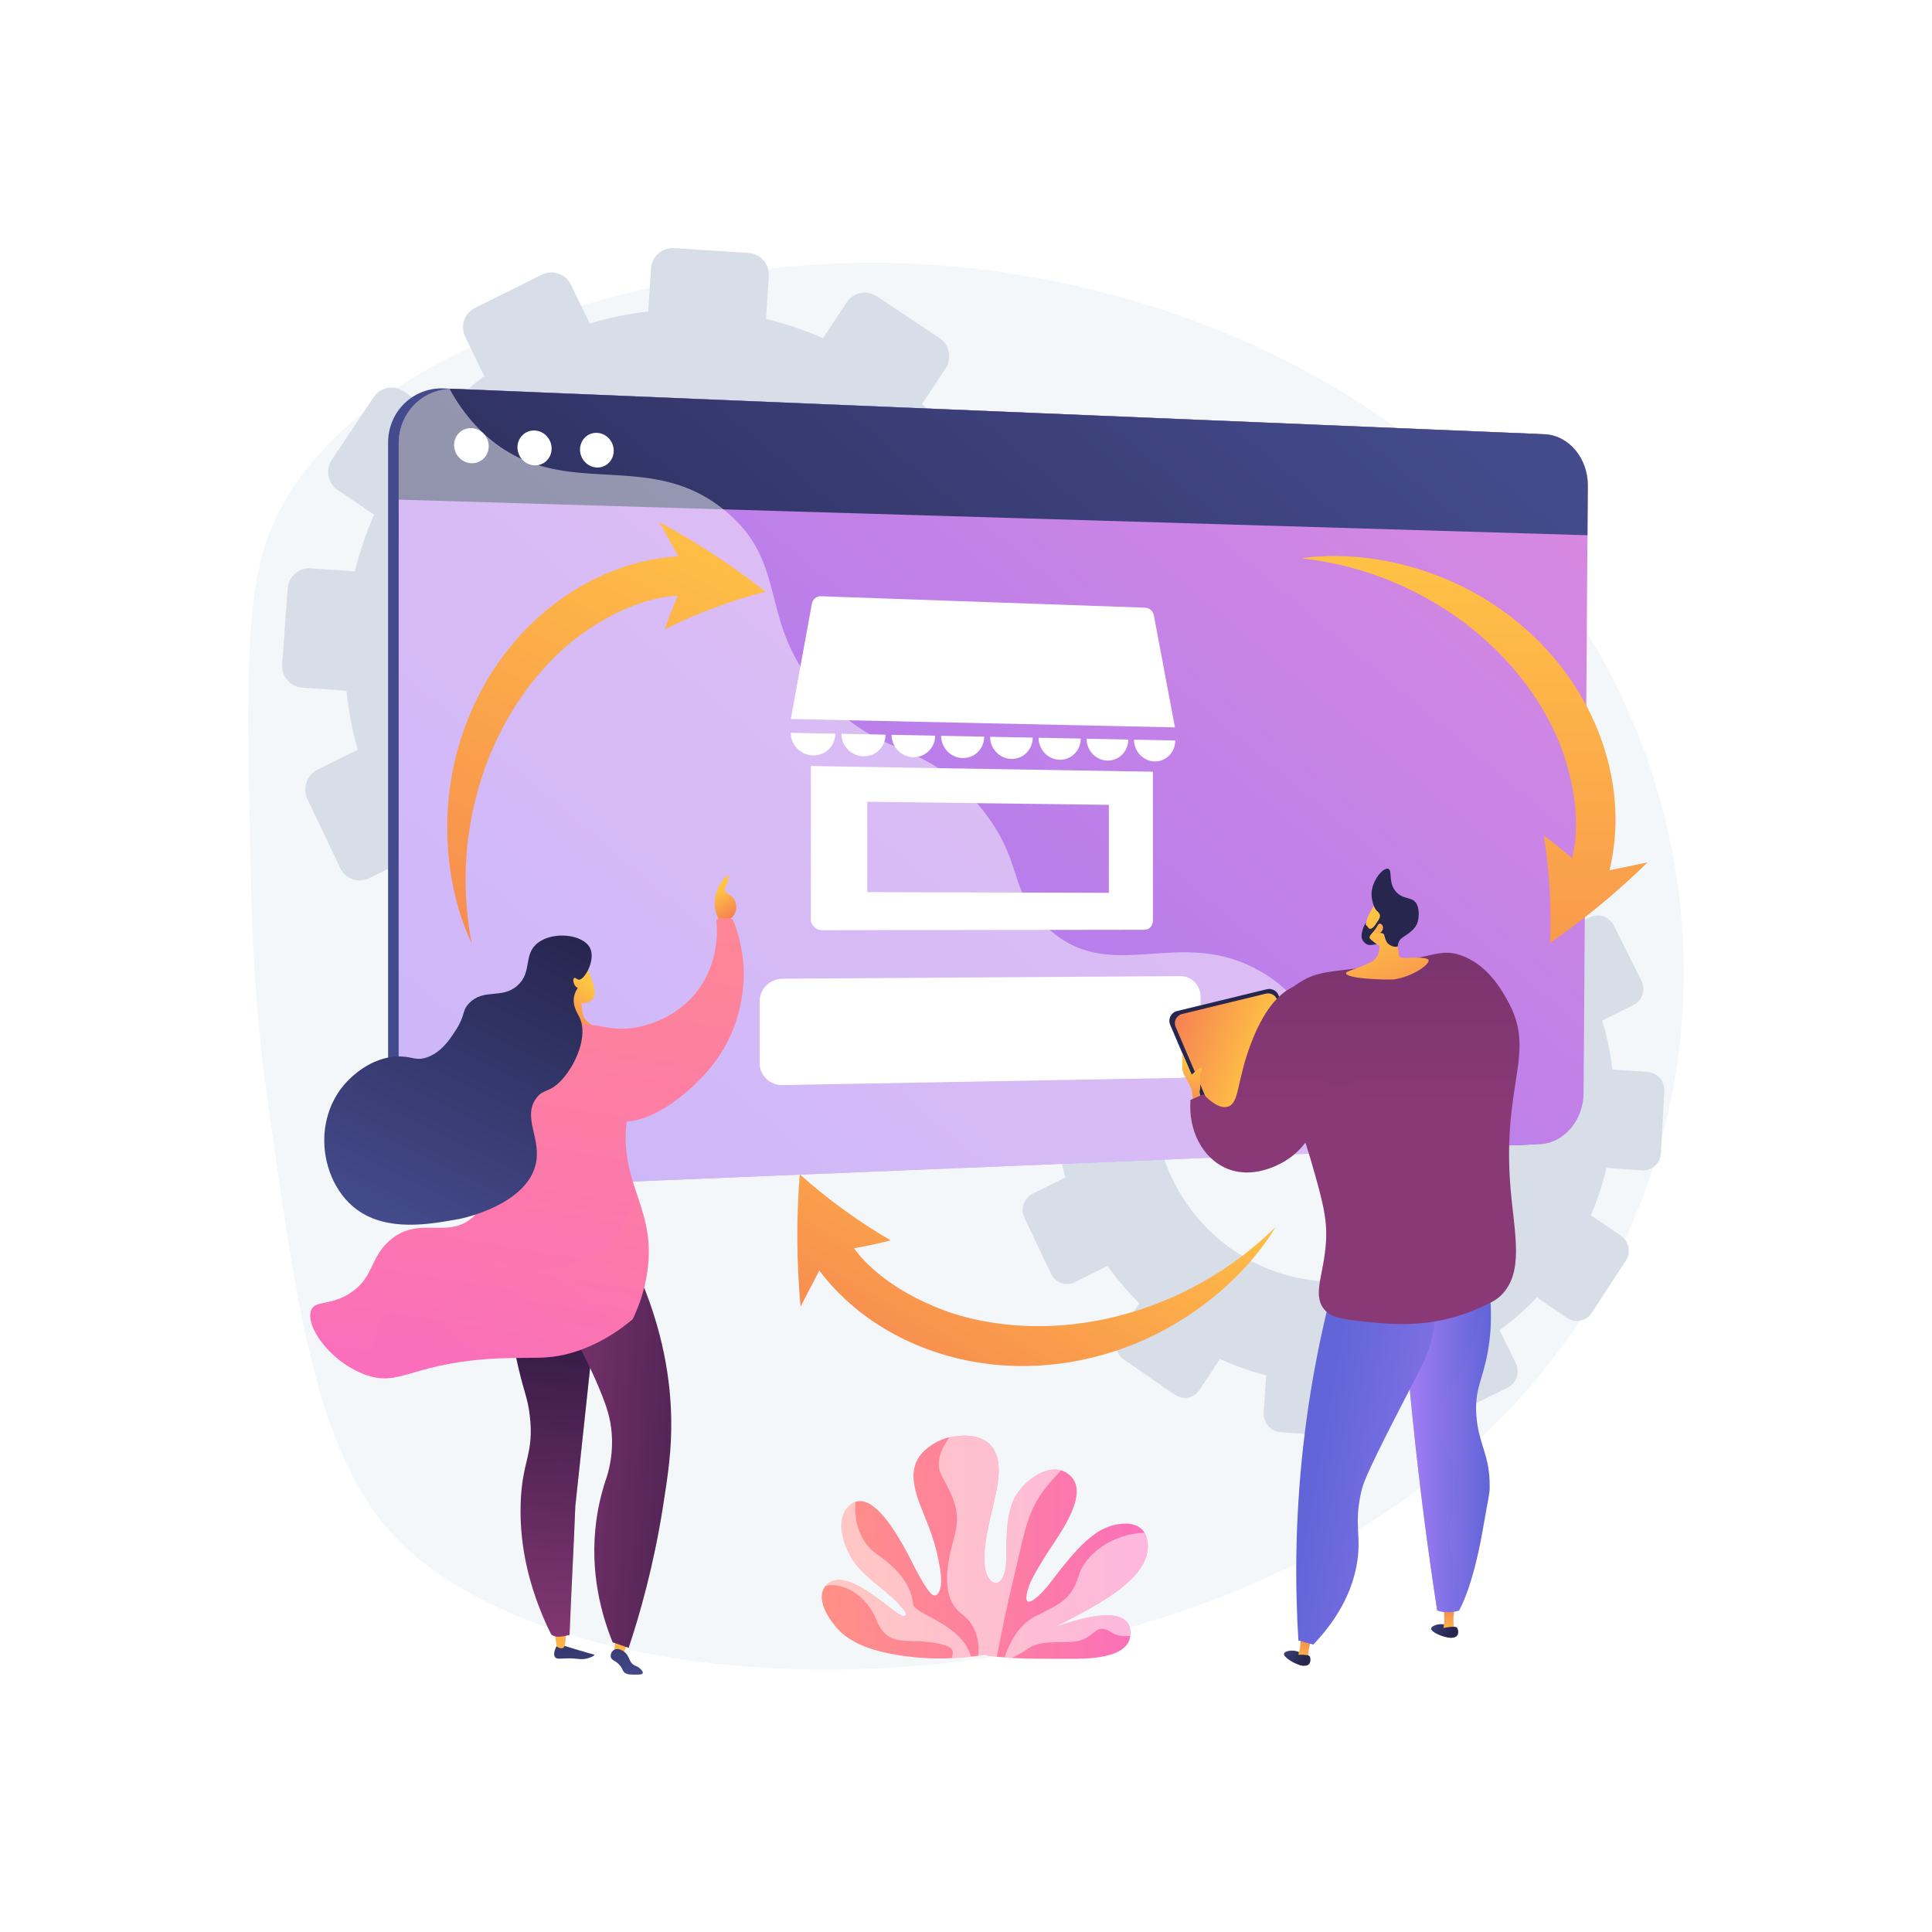 <?xml version="1.0" encoding="UTF-8"?> <svg xmlns="http://www.w3.org/2000/svg" xmlns:xlink="http://www.w3.org/1999/xlink" version="1.1" x="0px" y="0px" viewBox="0 0 3710 3710" style="enable-background:new 0 0 3710 3710;" xml:space="preserve"> <g id="Background"> <g> <g> <rect style="fill:#FFFFFF;" width="3710" height="3710"></rect> </g> </g> </g> <g id="Illustration"> <g> <path style="fill:#F4F7FA;" d="M2976.343,2616.305c-557.331,712.89-1862.539,724.335-2223.86,328.351 c-144.207-158.019-182.282-429.419-238.251-828.074c-26.943-191.905-30.802-346.594-33.089-452.727 c-7.888-361.023-11.815-541.552,46.303-664.367c166.472-351.554,744.77-488.382,1118.557-494.729 c26.088-0.451,52.416-0.277,78.949,0.52c437.676,13.041,931.561,195.234,1236.161,584.56 c31.485,40.164,60.886,82.547,88.035,127.185C3327.181,1674.226,3280.397,2227.431,2976.343,2616.305z"></path> <path style="fill:#D8DEE8;" d="M2057.33,1191.249l-82.622-5.652c-4.456-38.67-12.525-77.254-23.936-115.376l73.936-36.689 c20.756-10.299,29.09-35.641,18.617-56.587l-65.35-130.713c-10.43-20.858-35.657-29.431-56.35-19.162l-73.718,36.581 c-23.411-31.866-49.153-61.301-77.087-87.882l45.188-68.487c12.708-19.257,7.368-45.28-11.916-58.12l-120.366-80.153 c-19.212-12.793-45.075-7.607-57.777,11.584l-45.518,68.762c-35.348-15.482-71.938-27.866-109.367-36.928l5.174-82.532 c1.438-22.967-15.967-42.769-38.872-44.239l-143.077-9.175c-22.854-1.465-42.589,15.927-44.085,38.856l-5.4,82.784 c-37.579,4.247-75.086,11.966-112.166,23.032l-36.623-74.829c-10.08-20.59-34.879-29.02-55.399-18.838L912.29,591.164 c-20.522,10.183-29.04,35.146-19.022,55.767l36.698,75.538c-31.041,22.952-59.773,48.221-85.8,75.676l-69.338-46.913 c-18.918-12.8-44.62-7.645-57.419,11.512l-80.122,119.932c-12.824,19.2-7.9,45.195,11.015,58.062l70.025,47.639 c-15.363,35.087-27.753,71.462-36.95,108.729l-84.638-5.791c-22.823-1.562-42.681,15.941-44.36,39.1l-10.524,145.104 c-1.686,23.246,15.486,43.398,38.364,44.995l84.964,5.941c3.869,37.904,11.17,75.794,21.725,113.316l-77.087,38.252 c-20.694,10.269-29.356,35.66-19.344,56.723l62.757,132.001c10.056,21.152,35.04,29.961,55.794,19.662l77.316-38.365 c22.589,31.844,47.525,61.35,74.645,88.146l-48.023,72.548c-12.95,19.563-7.906,46.169,11.275,59.431l120.177,83.072 c19.255,13.31,45.378,8.186,58.33-11.448l47.975-72.708c35.088,16.044,71.499,28.935,108.789,38.604l-5.711,87.555 c-1.546,23.707,16.035,44.333,39.272,46.059l145.486,10.808c23.292,1.733,43.384-16.124,44.872-39.871l5.443-86.822 c38.085-3.881,76.117-11.377,113.736-22.24l38.032,78.284c10.411,21.429,35.828,30.392,56.764,20.003l130.922-64.967 c20.934-10.388,29.408-36.169,18.937-57.568l-37.957-77.55c31.778-23.351,61.102-49.16,87.644-77.206l70.434,47.916 c19.554,13.304,45.839,8.148,58.694-11.522l80.308-122.854c12.827-19.623,7.359-46.26-12.2-59.493l-70.119-47.444 c15.536-36.059,27.85-73.457,36.887-111.721l83.454,5.835c23.324,1.633,43.292-16.116,44.591-39.624l8.116-146.735 C2098.413,1213.108,2080.594,1192.84,2057.33,1191.249z M1506.235,1641.448c-210.446,104.43-464.686,15.201-567.292-198.127 c-101.989-212.044-15.472-466.743,192.688-570.039c208.159-103.294,460.974-16.981,565.244,193.932 C1801.774,1279.404,1716.68,1537.019,1506.235,1641.448z"></path> <g> <path style="fill:#D8DEE8;" d="M2214.179,1614.473l29.932,61.61c-25.318,18.72-48.753,39.33-69.981,61.723l-56.553-38.263 c-15.43-10.44-36.394-6.236-46.831,9.389l-65.348,97.819c-10.461,15.66-6.443,36.862,8.983,47.357l57.113,38.855 c-12.53,28.618-22.635,58.285-30.136,88.682l-69.033-4.723c-18.614-1.274-34.812,13.002-36.181,31.891l-8.583,118.349 c-1.376,18.96,12.63,35.396,31.291,36.699l69.297,4.846c3.156,30.915,9.11,61.819,17.72,92.422l-62.873,31.199 c-16.879,8.376-23.945,29.085-15.777,46.264l51.185,107.663c8.202,17.252,28.58,24.437,45.508,16.037l63.059-31.292 c18.425,25.973,38.764,50.039,60.884,71.894l-39.169,59.171c-10.564,15.956-6.45,37.656,9.195,48.472l98.019,67.755 c15.704,10.856,37.01,6.677,47.575-9.337l39.129-59.302c28.619,13.086,58.315,23.6,88.73,31.486l-4.658,71.412 c-1.261,19.335,13.078,36.159,32.031,37.567l118.661,8.816c18.996,1.414,35.385-13.151,36.598-32.519l4.439-70.813 c31.063-3.165,62.082-9.279,92.765-18.14l31.019,63.85c8.491,17.478,29.221,24.789,46.298,16.314l106.782-52.988 c17.074-8.473,23.986-29.5,15.444-46.953l-30.957-63.251c25.918-19.046,49.834-40.096,71.483-62.971l57.446,39.081 c15.95,10.851,37.388,6.645,47.873-9.397l65.501-100.202c10.462-16.005,6.003-37.73-9.95-48.524l-57.191-38.696 c12.67-29.41,22.715-59.913,30.084-91.122l68.068,4.76c19.023,1.332,35.31-13.144,36.369-32.318l6.621-119.68 c1.057-19.104-13.476-35.635-32.45-36.932l-67.389-4.61c-3.634-31.54-10.215-63.01-19.522-94.103l60.304-29.924 c16.928-8.4,23.725-29.069,15.184-46.154l-53.302-106.612c-8.506-17.012-29.081-24.004-45.959-15.629l-60.126,29.836 c-19.095-25.99-40.091-49.998-62.874-71.678l36.856-55.859c10.365-15.706,6.01-36.931-9.719-47.404l-98.173-65.374 c-15.67-10.434-36.765-6.204-47.125,9.448l-37.125,56.083c-28.831-12.627-58.675-22.728-89.203-30.119l4.22-67.315 c1.174-18.732-13.022-34.883-31.704-36.082l-116.697-7.483c-18.64-1.195-34.736,12.99-35.956,31.692l-4.405,67.52 c-30.65,3.464-61.242,9.759-91.485,18.785l-29.871-61.032c-8.22-16.793-28.448-23.669-45.184-15.364l-104.665,51.938 C2212.956,1577.294,2206.009,1597.654,2214.179,1614.473z M2251.433,2264.024c-83.184-172.948-12.62-380.685,157.16-464.934 c169.778-84.248,375.978-13.85,461.023,158.175c85.559,173.066,16.155,383.182-155.489,468.356 C2542.482,2510.796,2335.121,2438.019,2251.433,2264.024z"></path> </g> <g> <linearGradient id="SVGID_1_" gradientUnits="userSpaceOnUse" x1="1577.979" y1="2971.132" x2="2204.225" y2="2971.132"> <stop offset="0" style="stop-color:#FF9085"></stop> <stop offset="1" style="stop-color:#FB6FBB"></stop> </linearGradient> <path style="fill:url(#SVGID_1_);" d="M2104.242,3082.164c-25.749,15.336-52.523,28.844-79.209,42.415 c27.514-9.019,143.91-51.978,145.827,10.413c0.065,2.244-0.022,4.379-0.283,6.427c-5.468,44.746-84.917,43.962-115.982,43.939 c-37.906-0.043-75.114,0.545-112.475-1.699c-4.313-0.261-8.605-0.544-12.918-0.893c-4.967-0.393-9.956-0.85-14.945-1.372 c-6.208-0.632-12.439-1.372-18.669-2.243l-2.897-1.634c-4.771,0.74-9.498,1.416-14.225,2.025 c-4.597,0.632-9.171,1.198-13.724,1.7c-12.112,1.35-24.094,2.331-36.01,2.875c-41.522,2.026-82.303-0.828-124.957-9.716 c-29.083-6.057-58.252-15.881-82.085-34.159c-21.022-16.164-60.213-67.25-36.141-94.982c1.525-1.786,3.311-3.441,5.381-5.01 c30.781-23.266,85.396,23.07,108.858,39.583c5.708,4.009,29.3,25.597,37.318,22.983c7.319-2.375-1.874-11.546-5.272-15.729 c-25.575-31.261-62.761-50.824-87.988-82.542c-21.589-27.144-44.179-85.069-12.221-113.782c3.573-3.202,7.211-5.403,10.892-6.71 c38.145-13.659,81.563,65.616,94.35,88.272c14.465,25.619,26.185,53.591,43.003,77.815c6.601,9.498,15.576,21.392,23.07,7.167 c8.627-16.361,2.135-45.509-1.002-62.348c-5.294-28.495-15.228-55.682-26.055-82.477c-17.514-43.461-40.215-95.08,3.856-130.742 c11.198-9.084,26.795-18.387,43.482-21.774h0.022c33.853-6.772,72.238-4.541,87.748,28.178 c12.243,25.771,5.73,58.182,0.24,84.781c-6.732,32.634-16.448,64.993-19.672,98.258c-1.786,18.648-3.834,46.808,9.52,62.341 c8.975,10.479,18.386,7.458,24.268-4.088c9.433-18.561,6.71-44.752,7.254-64.795c0.762-28.276,2.048-57.548,13.397-83.885 c12.374-28.756,56.335-67.267,91.409-57.377c7.102,1.982,13.833,5.949,19.868,12.397 c35.967,38.385-31.762,121.908-50.715,153.866c-12.875,21.741-30.804,47.164-35.139,72.674 c-2.549,14.923,3.943,16.775,15.38,8.257c20.085-14.966,35.117-38.755,50.671-58.012c20.02-24.77,40.89-50.127,67.184-68.535 c26.032-18.19,75.702-29.671,93.26-0.806c3.486,5.751,5.708,13.093,6.209,22.286 C2207.088,3018.858,2143.412,3058.854,2104.242,3082.164z"></path> <path style="opacity:0.5;fill:#FFFFFF;" d="M2037.407,2823.384c-2.897,3.528-6.121,7.145-9.651,10.87 c-55.181,58.078-56.64,94.393-79.884,190.246c-15.01,61.956-27.013,122.103-33.614,156.894 c-6.208-0.632-12.439-1.372-18.669-2.243l-2.897-1.634c-4.771,0.74-9.498,1.416-14.225,2.025 c2.113-21.109,0.044-56.379-30.803-79.514c-46.467-34.855-26.142-107.485-14.509-151.055c11.611-43.569,0-70.202-24.703-115.208 c-13.725-25.031-0.065-53.479,14.77-73.797h0.022c33.853-6.772,72.238-4.541,87.748,28.178 c12.243,25.771,5.73,58.182,0.24,84.781c-6.732,32.634-16.448,64.993-19.672,98.258c-1.786,18.648-3.834,46.808,9.52,62.341 c8.975,10.479,18.386,7.458,24.268-4.088c9.433-18.561,6.71-44.752,7.254-64.795c0.762-28.276,2.048-57.548,13.397-83.885 C1958.372,2852.001,2002.334,2813.493,2037.407,2823.384z"></path> <path style="opacity:0.5;fill:#FFFFFF;" d="M2104.242,3082.164c-25.749,15.336-52.523,28.844-79.209,42.415 c27.514-9.019,143.91-51.978,145.827,10.413c0.065,2.244-0.022,4.379-0.283,6.427c-12.635,1.198-26.033,0.022-36.62-6.906 c-28.32-18.517-31.043,6.535-58.274,15.25c-27.231,8.714-74.613-3.268-100.21,15.249c-12.701,9.193-24.595,15.075-33.352,18.648 c-4.313-0.261-8.605-0.544-12.918-0.893c4.901-15.815,21.371-59.538,57.882-78.381c45.029-23.244,69.711-30.499,84.241-78.425 c12.701-41.913,64.287-80.495,126.591-82.738c3.486,5.751,5.708,13.093,6.209,22.286 C2207.088,3018.858,2143.412,3058.854,2104.242,3082.164z"></path> <path style="opacity:0.5;fill:#FFFFFF;" d="M1864.741,3181.241c-12.112,1.35-24.094,2.331-36.01,2.875 c-1.852-8.54,11.72-19.802-25.946-27.819c-61.498-13.071-96.659,11.393-120.317-46.837c-17.798-43.788-61.825-72.26-96.92-64.2 c1.525-1.786,3.311-3.441,5.381-5.01c30.781-23.266,85.396,23.07,108.858,39.583c5.708,4.009,29.3,25.597,37.318,22.983 c7.319-2.375-1.874-11.546-5.272-15.729c-25.575-31.261-62.761-50.824-87.988-82.542 c-21.589-27.144-44.179-85.069-12.221-113.782c3.573-3.202,7.211-5.403,10.892-6.71c-1.568,27.515,2.549,73.263,41.043,100.145 c57.729,40.302,67.533,74.068,69.711,95.853C1755.295,3100.398,1845.789,3116.954,1864.741,3181.241z"></path> </g> <g> <g> <path style="fill:#444B8C;" d="M3031.031,932.003l-8.053,1167.591c-0.36,52.272-36.574,96.226-82.706,98.126l-2049.516,71.556 l-25.866,13.705l-12.95,0.819c-58.92,2.427-106.683-43.793-106.683-103.323V850.094c0-56.735,43.019-101.567,97.766-104.19 c3.174-0.182,6.288-0.19,9.529-0.055l2096.482,87.313C2995.332,835.091,3031.394,879.344,3031.031,932.003z"></path> <g> <linearGradient id="SVGID_00000006687271536589702760000004034911992533421231_" gradientUnits="userSpaceOnUse" x1="2910.793" y1="275.738" x2="924.442" y2="2639.86"> <stop offset="0.004" style="stop-color:#E38DDD"></stop> <stop offset="1" style="stop-color:#9571F6"></stop> </linearGradient> <path style="fill:url(#SVGID_00000006687271536589702760000004034911992533421231_);" d="M3049.063,932.601l-8.109,1166.553 c-0.363,52.226-37.815,96.085-83.862,97.982l-2084.245,85.798c-58.784,2.422-107.261-43.822-107.258-103.277l0.083-1328.726 c0.004-56.664,43.162-101.493,97.78-104.115c3.167-0.182,6.399-0.215,9.632-0.08l2093.043,87.121 C3012.336,835.78,3049.429,879.989,3049.063,932.601z"></path> <g> <linearGradient id="SVGID_00000111889169619220917020000016748131443425374625_" gradientUnits="userSpaceOnUse" x1="2328.976" y1="417.799" x2="1114.748" y2="1862.952"> <stop offset="0" style="stop-color:#444B8C"></stop> <stop offset="0.996" style="stop-color:#26264F"></stop> </linearGradient> <path style="fill:url(#SVGID_00000111889169619220917020000016748131443425374625_);" d="M3049.063,932.601l-0.662,95.224 L765.665,959.442l0.007-108.511c0.004-56.664,43.162-101.493,97.78-104.115c3.167-0.182,6.399-0.215,9.632-0.08 l2093.043,87.121C3012.336,835.78,3049.429,879.989,3049.063,932.601z"></path> <g> <path style="fill:#FFFFFF;" d="M938.46,857.021c-0.011,18.583-14.854,33.143-33.187,32.52 c-18.369-0.624-33.281-16.249-33.273-34.9c0.007-18.653,14.934-33.214,33.306-32.522 C923.642,822.809,938.471,838.435,938.46,857.021z"></path> <path style="fill:#FFFFFF;" d="M1059.28,861.348c-0.017,18.462-14.673,32.929-32.767,32.314 c-18.129-0.616-32.84-16.135-32.826-34.663c0.014-18.531,14.751-32.999,32.883-32.317 C1044.668,827.363,1059.298,842.883,1059.28,861.348z"></path> <path style="fill:#FFFFFF;" d="M1178.531,865.618c-0.024,18.342-14.495,32.718-32.354,32.111 c-17.894-0.608-32.409-16.023-32.388-34.429c0.021-18.41,14.572-32.787,32.469-32.114 C1164.12,831.858,1178.555,847.274,1178.531,865.618z"></path> </g> </g> <path style="opacity:0.48;fill:#FFFFFF;" d="M2700.216,2207.716l-1827.377,75.218c-58.784,2.422-107.254-43.822-107.25-103.277 l0.083-1328.726c0.004-56.664,43.162-101.493,97.78-104.115c6.499,12.082,13.68,23.772,21.475,34.844 c11.627,16.604,24.849,32.538,39.694,46.821c3.758,3.612,7.635,7.325,11.63,10.77c21.477,18.606,43.356,32.159,65.515,42.099 c7.724,3.447,15.48,6.476,23.26,9.125c2.772,0.958,5.545,1.845,8.316,2.699c103.508,31.797,211.613,1.674,314.527,57.336 c13.879,7.484,27.668,16.58,41.334,27.552c3.146,2.529,6.29,5.159,9.401,7.889c78.779,68.761,76.92,138.757,103.774,219.057 c14.664,43.82,37.816,90.61,87.076,141.463c68.71,70.932,121.941,80.844,178.525,109.205 c12.871,6.447,25.938,13.874,39.38,23.201c10.739,7.431,21.707,16.038,33.056,26.375c4.486,4.079,9.061,8.451,13.694,13.149 c5.06,5.089,10.208,10.537,15.474,16.407c1.836,2.065,3.672,4.163,5.538,6.325c94.772,109.976,56.724,165.305,133.329,237.952 c124.851,118.317,253.36-5.451,412.986,86.738c19.036,11.014,34.727,22.897,48.009,35.601 c21.87,20.816,37.318,43.785,50.652,68.182c32.181,58.842,52.321,126.186,121.214,192.095 C2658.062,2177.723,2677.517,2193.476,2700.216,2207.716z"></path> </g> </g> <g> <g> <g> <g> <path style="fill:#FFFFFF;" d="M1518.514,1407.153l85.552,1.711L1518.514,1407.153z"></path> <path style="fill:#FFFFFF;" d="M1561.394,1450.625c23.593,0.415,42.672-18.283,42.672-41.76l-85.552-1.711 C1518.514,1430.745,1537.737,1450.209,1561.394,1450.625z"></path> </g> <path style="fill:#FFFFFF;" d="M2215.749,1181.69c-1.571-8.338-8.467-14.459-16.614-14.747l-622.68-21.97 c-8.453-0.298-15.838,5.877-17.432,14.575l-40.511,221.17l737.714,16.061L2215.749,1181.69z"></path> <g> <path style="fill:#FFFFFF;" d="M1615.8,1409.1l84.61,1.693L1615.8,1409.1z"></path> <path style="fill:#FFFFFF;" d="M1658.208,1452.327c23.333,0.41,42.203-18.187,42.203-41.535l-84.61-1.693 C1615.8,1432.561,1634.812,1451.916,1658.208,1452.327z"></path> </g> <g> <path style="fill:#FFFFFF;" d="M1712.017,1411.024l83.685,1.674L1712.017,1411.024z"></path> <path style="fill:#FFFFFF;" d="M1753.96,1454.01c23.078,0.406,41.742-18.092,41.742-41.312l-83.685-1.674 C1712.017,1434.357,1730.82,1453.603,1753.96,1454.01z"></path> </g> <g> <path style="fill:#FFFFFF;" d="M1807.182,1412.928l82.775,1.656L1807.182,1412.928z"></path> <path style="fill:#FFFFFF;" d="M1848.668,1455.675c22.828,0.401,41.288-17.997,41.288-41.091l-82.775-1.656 C1807.182,1436.133,1825.78,1455.272,1848.668,1455.675z"></path> </g> <g> <path style="fill:#FFFFFF;" d="M2256.885,1421.924l-79.278-1.586L2256.885,1421.924z"></path> <path style="fill:#FFFFFF;" d="M2217.339,1462.155c-21.921-0.385-39.732-19.109-39.732-41.817l79.278,1.586 C2256.885,1444.526,2239.202,1462.539,2217.339,1462.155z"></path> </g> <g> <path style="fill:#FFFFFF;" d="M2166.613,1420.118l-80.131-1.603L2166.613,1420.118z"></path> <path style="fill:#FFFFFF;" d="M2126.642,1460.561c-22.157-0.39-40.16-19.215-40.16-42.045l80.131,1.603 C2166.613,1442.841,2148.741,1460.949,2126.642,1460.561z"></path> </g> <g> <path style="fill:#FFFFFF;" d="M2075.37,1418.293l-80.998-1.62L2075.37,1418.293z"></path> <path style="fill:#FFFFFF;" d="M2034.967,1458.949c-22.397-0.394-40.595-19.323-40.595-42.276l80.998,1.62 C2075.37,1441.138,2057.305,1459.342,2034.967,1458.949z"></path> </g> <g> <path style="fill:#FFFFFF;" d="M1983.139,1416.448l-81.879-1.638L1983.139,1416.448z"></path> <path style="fill:#FFFFFF;" d="M1942.297,1457.321c-22.641-0.398-41.037-19.432-41.037-42.51l81.879,1.638 C1983.139,1439.417,1964.878,1457.717,1942.297,1457.321z"></path> </g> </g> <path style="fill:#FFFFFF;" d="M1557.042,1471.012v296.998c0,4.826,4.117,9.457,7.391,12.885 c3.274,3.428,8.847,5.347,13.451,5.341l619.867-0.787c9.562-0.012,16.241-8.031,16.241-17.992v-285.517L1557.042,1471.012z M2129.333,1714.443l-463.928-1.366v-173.479l463.928,5.973V1714.443z"></path> </g> <path style="fill:#FFFFFF;" d="M2266.79,1874.414l-764.285,5.005c-23.401,0.154-43.667,19.134-43.667,42.394v120.521 c0,23.26,20.261,41.78,43.662,41.355l763.663-13.865c21.364-0.388,39.26-18.667,39.26-40.815v-114.758 C2305.423,1892.103,2288.154,1874.274,2266.79,1874.414z"></path> </g> </g> <g> <linearGradient id="SVGID_00000109737880140679516230000013527160060284772480_" gradientUnits="userSpaceOnUse" x1="4988.1" y1="3634.922" x2="5030.589" y2="3672.717" gradientTransform="matrix(0.99 -0.14 0.14 0.99 -2711.922 206.938)"> <stop offset="0" style="stop-color:#444B8C"></stop> <stop offset="0.996" style="stop-color:#26264F"></stop> </linearGradient> <path style="fill:url(#SVGID_00000109737880140679516230000013527160060284772480_);" d="M2748.131,3127.128 c1.209-6.661,22.72-12.69,33.371-3.768c5.289,4.43,8.931,13.41,5.871,17.466c-1.114,1.475,3.446,4.07-0.923,4.121 C2771.96,3145.115,2746.927,3133.748,2748.131,3127.128z"></path> <linearGradient id="SVGID_00000067951975532837136700000017753491423168446877_" gradientUnits="userSpaceOnUse" x1="4793.083" y1="3433.461" x2="4793.083" y2="3359.44" gradientTransform="matrix(0.999 0.05 -0.05 0.999 -1835.476 -528.791)"> <stop offset="0" style="stop-color:#FFC444"></stop> <stop offset="0.996" style="stop-color:#F36F56"></stop> </linearGradient> <path style="fill:url(#SVGID_00000067951975532837136700000017753491423168446877_);" d="M2771.653,3127.164l22.316,1.113 c-7.731-14.055,1.564-52.284,1.564-52.284l-24.096,0.708c0,0,0.593,11.098,2.062,27.585 C2774.001,3109.928,2773.074,3118.43,2771.653,3127.164z"></path> <linearGradient id="SVGID_00000092417522505702552910000016196096952665929661_" gradientUnits="userSpaceOnUse" x1="4992.372" y1="3630.121" x2="5034.861" y2="3667.915" gradientTransform="matrix(0.99 -0.14 0.14 0.99 -2711.922 206.938)"> <stop offset="0" style="stop-color:#444B8C"></stop> <stop offset="0.996" style="stop-color:#26264F"></stop> </linearGradient> <path style="fill:url(#SVGID_00000092417522505702552910000016196096952665929661_);" d="M2768.715,3126.827 c0,0,26.635-6.137,29.515-0.854c2.882,5.284,5.118,19.429-11.78,18.973C2769.552,3144.491,2767.214,3131.308,2768.715,3126.827z"></path> <linearGradient id="SVGID_00000175303390634479075230000003853210000818949290_" gradientUnits="userSpaceOnUse" x1="5065.602" y1="3154.734" x2="5108.094" y2="3192.53" gradientTransform="matrix(1 0 0 1 -2609.079 0)"> <stop offset="0" style="stop-color:#444B8C"></stop> <stop offset="0.996" style="stop-color:#26264F"></stop> </linearGradient> <path style="fill:url(#SVGID_00000175303390634479075230000003853210000818949290_);" d="M2465.661,3175.442 c2.13-6.425,24.273-9.385,33.571,0.94c4.616,5.126,6.966,14.527,3.368,18.114c-1.309,1.306,2.842,4.514-1.491,3.953 C2486.738,3196.588,2463.544,3181.827,2465.661,3175.442z"></path> <linearGradient id="SVGID_00000183222877060565737200000015494988441700307894_" gradientUnits="userSpaceOnUse" x1="4856.6" y1="2895.69" x2="4856.6" y2="2821.668" gradientTransform="matrix(0.981 0.193 -0.193 0.981 -1708.857 -582.011)"> <stop offset="0" style="stop-color:#FFC444"></stop> <stop offset="0.996" style="stop-color:#F36F56"></stop> </linearGradient> <path style="fill:url(#SVGID_00000183222877060565737200000015494988441700307894_);" d="M2491.828,3181.632l21.924,4.302 c-5.635-15.019,9.049-51.519,9.049-51.519l-23.948-2.757c0,0-1.006,11.07-1.916,27.596 C2496.624,3164.911,2494.487,3173.192,2491.828,3181.632z"></path> <linearGradient id="SVGID_00000180331528260606315400000006813583329982677915_" gradientUnits="userSpaceOnUse" x1="5069.874" y1="3149.933" x2="5112.365" y2="3187.729" gradientTransform="matrix(1 0 0 1 -2609.079 0)"> <stop offset="0" style="stop-color:#444B8C"></stop> <stop offset="0.996" style="stop-color:#26264F"></stop> </linearGradient> <path style="fill:url(#SVGID_00000180331528260606315400000006813583329982677915_);" d="M2486.085,3178.025 c0,0,27.232-2.348,29.344,3.287c2.113,5.633,2.348,19.953-14.32,17.136C2484.441,3195.632,2483.971,3182.25,2486.085,3178.025z"></path> <linearGradient id="SVGID_00000169538466220452066940000001567601528369875614_" gradientUnits="userSpaceOnUse" x1="2687.508" y1="2745.734" x2="2863.082" y2="2745.734"> <stop offset="0" style="stop-color:#AA80F9"></stop> <stop offset="0.996" style="stop-color:#6165D7"></stop> </linearGradient> <path style="fill:url(#SVGID_00000169538466220452066940000001567601528369875614_);" d="M2687.508,2409.936 c5.972,102.098,14.333,208.268,25.595,318.141c13.047,127.289,28.898,248.912,46.673,364.503c21.909,7.513,42.157,0,42.157,0 s25.617-41.959,45.168-153.475c12.543-71.553,13.409-70.651,13.55-83.132c0.709-62.973-21.383-81.203-25.595-137.488 c-3.897-52.076,12.679-67.672,22.584-126.297c7.616-45.081,10.471-110.777-13.55-196.64 C2791.896,2400.344,2739.702,2405.14,2687.508,2409.936z"></path> <linearGradient id="SVGID_00000090985610074117935200000006060679509086870706_" gradientUnits="userSpaceOnUse" x1="2687.508" y1="2745.734" x2="2848.782" y2="2745.734"> <stop offset="0" style="stop-color:#AA80F9"></stop> <stop offset="0.996" style="stop-color:#6165D7"></stop> </linearGradient> <path style="opacity:0.6;fill:url(#SVGID_00000090985610074117935200000006060679509086870706_);" d="M2687.508,2409.937 c5.972,102.097,14.333,208.267,25.595,318.141c13.047,127.289,28.898,248.912,46.673,364.503c21.909,7.513,42.156,0,42.156,0 c-0.278-10.7-1.024-26.822-3.259-46.297c-5.927-51.657-15.373-66.355-16.342-98.054c-1.24-40.54,13.438-41.788,16.342-81.711 c4.501-61.88-29.477-76.555-32.684-130.738c-3.39-57.25,32.458-76.09,59.922-147.081 c16.212-41.906,30.601-104.824,18.179-193.151C2791.896,2400.344,2739.702,2405.14,2687.508,2409.937z"></path> <linearGradient id="SVGID_00000026163526973194839030000015033970650878551991_" gradientUnits="userSpaceOnUse" x1="3012.3" y1="2865.901" x2="2529.296" y2="2778.742"> <stop offset="0" style="stop-color:#AA80F9"></stop> <stop offset="0.996" style="stop-color:#6165D7"></stop> </linearGradient> <path style="fill:url(#SVGID_00000026163526973194839030000015033970650878551991_);" d="M2577.6,2406.739 c-29.999,101.055-59.073,226.576-75.279,372.496c-15.729,141.618-15.443,267.384-9.034,370.898 c9.536,2.664,19.071,5.329,28.606,7.993c55.447-58.013,75.243-111.333,82.808-150.278c11.19-57.608-5.671-77.141,9.033-142.284 c3.383-14.986,8.142-31.081,63.234-139.086c52.582-103.083,63.363-118.055,72.268-155.074 c12.712-52.841,9.358-99.703,4.517-131.094C2695.036,2429.121,2636.319,2417.93,2577.6,2406.739z"></path> <g> <path style="fill:#26264F;" d="M2341.162,2188.323l-94.09-220.403c-4.701-11.012,1.611-23.609,13.246-26.435l172.352-41.857 c9.315-2.262,18.884,2.628,22.508,11.501l86.543,211.834c4.31,10.549-1.371,22.521-12.267,25.855l-164.804,50.425 C2355.18,2202.141,2345.05,2197.431,2341.162,2188.323z"></path> <linearGradient id="SVGID_00000047768856894918924940000013004076970093153949_" gradientUnits="userSpaceOnUse" x1="2415.784" y1="2054.224" x2="2195.01" y2="1975.885"> <stop offset="0" style="stop-color:#FFC444"></stop> <stop offset="0.637" style="stop-color:#F78E50"></stop> <stop offset="0.996" style="stop-color:#F36F56"></stop> </linearGradient> <path style="fill:url(#SVGID_00000047768856894918924940000013004076970093153949_);" d="M2345.42,2177.723l-87.887-205.873 c-4.39-10.285,1.506-22.052,12.374-24.691l160.989-39.097c8.7-2.113,17.638,2.453,21.024,10.742l80.837,197.869 c4.025,9.853-1.28,21.035-11.458,24.15l-153.939,47.101C2358.515,2190.63,2349.052,2186.23,2345.42,2177.723z"></path> </g> <linearGradient id="SVGID_00000163038104707190288370000017919168103633146256_" gradientUnits="userSpaceOnUse" x1="2293.806" y1="2037.851" x2="2267.834" y2="2156.417"> <stop offset="0" style="stop-color:#FFC444"></stop> <stop offset="0.996" style="stop-color:#F36F56"></stop> </linearGradient> <path style="fill:url(#SVGID_00000163038104707190288370000017919168103633146256_);" d="M2291.163,2117.203l-2.823-25.971 l-14.964-28.526c-2.039-3.885-3.103-8.206-3.103-12.593v-28.327l18.066,41.781c0,0,11.857-10.728,16.374-12.986 c4.516-2.259,3.952,6.775,0.565,10.163c-3.388,3.387,1.694,31.052-1.694,33.875l1.129,16.938L2291.163,2117.203z"></path> <linearGradient id="SVGID_00000009591663904309056220000011801022513757768584_" gradientUnits="userSpaceOnUse" x1="2673.007" y1="256.382" x2="2673.007" y2="2126.237"> <stop offset="0" style="stop-color:#311944"></stop> <stop offset="1" style="stop-color:#893976"></stop> </linearGradient> <path style="fill:url(#SVGID_00000009591663904309056220000011801022513757768584_);" d="M2434.57,1951.776 c14.05-34.358,44.208-54.117,59.847-64.364c37.002-24.244,60.692-19.818,145.666-32.746 c113.246-17.231,126.801-33.558,164.862-20.326c49.996,17.381,76.11,62.764,88.077,83.56 c60.331,104.846-10.205,158.136,7.905,366.987c7.396,85.295,26.359,159.417-19.197,203.253 c-9.592,9.23-20.321,14.057-41.78,23.713c-85.103,38.292-161.405,31.691-207.771,27.101c-51.02-5.052-76.807-7.945-90.335-25.971 c-21.609-28.794,0.635-65.391,4.517-128.727c2.787-45.472-7.552-81.505-28.23-153.57 C2470.059,2063.151,2407.651,2017.601,2434.57,1951.776z"></path> <g> <g> <linearGradient id="SVGID_00000156572448382806028130000018298234335611822247_" gradientUnits="userSpaceOnUse" x1="5878.766" y1="1213.997" x2="6066.133" y2="1449.729" gradientTransform="matrix(0.966 0.258 -0.258 0.966 -2744.341 -923.841)"> <stop offset="0" style="stop-color:#FFC444"></stop> <stop offset="0.996" style="stop-color:#F36F56"></stop> </linearGradient> <path style="fill:url(#SVGID_00000156572448382806028130000018298234335611822247_);" d="M2624.125,1792.864 c-5.156-18.368,3.858-35.378,5.845-39.043c8.318-15.345,10.449-17.441,14.417-20.099l5.517-3.403c0,0,0.32-0.128,0.656-0.248 c3.54-1.26,15.606-1.627,18.051-1.104c7.809,1.667,16.123,33.479,13.75,78.454c0.324,1.714,0.636,3.443,0.938,5.185 c1.229,7.104,2.207,14.065,2.962,20.871c0.722,6.511,9.955,6.362,16.492,5.944c26.536-1.694,39.521,0.565,40.651,4.516 c2.116,7.406-29.359,31.618-68.224,37.064c-52.159,0.388-94.589-5.166-90.029-13.379c2.025-3.647,42.438-14.207,53.805-24.673 c10.407-9.585,9.559-19.479,10.415-26.563C2646.215,1814.751,2627.92,1806.396,2624.125,1792.864z"></path> <path style="fill:#26264F;" d="M2633.719,1717.543c0.046,13.933,6.612,28.814,9.957,31.205 c0.431,0.309,2.863,2.229,5.046,5.513c0.298,0.447,0.56,0.97,0.794,1.647c3.053,8.78-10.908,19.113-8.214,23.045 c1.955,2.852,11.443-0.962,12.572,1.501c1.063,2.317-6.823,7.117-5.615,9.893c0.911,2.096,5.764,0.179,8.824,3.389 c1.526,1.599,1.078,2.866,2.695,7.755c0.914,2.765,2.192,5.789,3.183,7.472c4.816,8.181,18.454,11.17,21.078,7.896 c0.73-0.913,0.103-1.68,0.849-4.742c0,0,0.692-2.837,2.666-6.118c2.821-4.688,9.631-8.04,16.503-12.988 c12.725-9.164,16.184-16.976,17.222-19.614c0.369-0.94,0.599-1.65,0.764-2.161c3.309-10.27,3.324-25.355-1.293-34.633 c-7.735-15.54-25.183-8.162-39.464-23.561c-16.479-17.766-6.664-42.049-15.606-44.731 C2655.824,1665.354,2633.633,1691.78,2633.719,1717.543z"></path> <linearGradient id="SVGID_00000006665437154604983590000003281404251454613688_" gradientUnits="userSpaceOnUse" x1="5855.477" y1="1161.548" x2="6064.678" y2="1424.75" gradientTransform="matrix(0.966 0.258 -0.258 0.966 -2744.341 -923.841)"> <stop offset="0" style="stop-color:#FFC444"></stop> <stop offset="0.996" style="stop-color:#F36F56"></stop> </linearGradient> <path style="fill:url(#SVGID_00000006665437154604983590000003281404251454613688_);" d="M2646.31,1775.678 c3.416-4.693,9.416-0.283,9.451,5.788c0.036,6.07-5.847,12.383-11.554,11.184 C2638.499,1791.452,2641.715,1781.995,2646.31,1775.678z"></path> </g> <path style="fill:#26264F;" d="M2649.08,1765.521l-7.922,10.307c0,0-8.541,12.627-13.527,5.71 c-4.073-5.652-5.129-5.526-5.379-5.289c-0.047,0.045-0.06,0.113-0.071,0.109c-0.072-0.019,0.597-2.813,1.198-5.269 c-2.109,3.027-5.015,7.939-6.776,14.547c-1.709,6.418-3.542,13.29,0.079,19.892c0.209,0.381,4.198,7.408,11.647,9.107 c0,0,2.929,0.668,15.306-1.507c0,0-13.528-9.817-13.735-12.149c-0.561-6.341,8.234-9.768,14.763-22.768 C2647.18,1773.197,2648.421,1768.651,2649.08,1765.521z"></path> </g> <linearGradient id="SVGID_00000048493240329028680120000012523743470194542495_" gradientUnits="userSpaceOnUse" x1="2666.107" y1="256.384" x2="2666.107" y2="2126.239"> <stop offset="0" style="stop-color:#311944"></stop> <stop offset="1" style="stop-color:#893976"></stop> </linearGradient> <path style="opacity:0.3;fill:url(#SVGID_00000048493240329028680120000012523743470194542495_);" d="M2676.216,2479.107 c-15.01-29.887,21.771-69.615-2.259-115.177c-20.408-38.697-57.48-30.027-74.526-65.493 c-20.588-42.836,24.188-74.851,22.583-140.02c-1.917-77.906-68.951-155.892-108.402-149.052 c-25.525,4.424-28.804,42.504-46.763,84.192c15.891,34.846,34.458,78.503,51.28,137.128 c20.678,72.065,31.017,108.098,28.23,153.57c-3.881,63.336-26.126,99.933-4.517,128.727 c13.528,18.026,39.315,20.92,90.335,25.971c46.366,4.591,122.668,11.191,207.771-27.101c10.772-4.847,18.836-8.478,25.415-12.059 C2732.406,2519.762,2688.122,2502.814,2676.216,2479.107z"></path> <linearGradient id="SVGID_00000065794400516083246500000004109803306784741556_" gradientUnits="userSpaceOnUse" x1="2419.476" y1="256.382" x2="2419.476" y2="2126.235"> <stop offset="0" style="stop-color:#311944"></stop> <stop offset="1" style="stop-color:#893976"></stop> </linearGradient> <path style="fill:url(#SVGID_00000065794400516083246500000004109803306784741556_);" d="M2286.082,2112.121 c8.28-3.575,16.561-7.152,24.842-10.727c13.995,14.313,31.846,28.232,46.862,23.712c22.382-6.735,16.786-47.912,44.038-120.258 c30.878-81.972,65.912-103.041,83.56-110.66c9.857-4.256,16.662-7.081,24.842-5.082c37.638,9.201,50.082,107.281,39.522,180.67 c-5.95,41.349-17.617,122.425-84.125,160.91c-9.448,5.467-61.452,35.56-112.919,11.857 C2308.736,2222.293,2281.567,2170.34,2286.082,2112.121z"></path> </g> <linearGradient id="SVGID_00000171711351350581162300000017628040579908482197_" gradientUnits="userSpaceOnUse" x1="890.936" y1="2620.242" x2="441.283" y2="3519.547" gradientTransform="matrix(0.999 0.053 -0.053 0.999 1364.758 -575.321)"> <stop offset="0" style="stop-color:#FFC444"></stop> <stop offset="0.996" style="stop-color:#F36F56"></stop> </linearGradient> <path style="fill:url(#SVGID_00000171711351350581162300000017628040579908482197_);" d="M1639.967,2397.086 c23.998-4.279,47.515-9.358,70.511-15.183c-63.237-36.829-121.708-79.453-174.724-126.9 c-6.611,83.072-6.185,168.103,1.508,254.105c12.151-23.02,24.174-46.1,36.069-69.239 c79.309,104.793,199.43,161.886,314.611,177.939c116.285,16.816,227.631-7.408,314.429-47.249 c179.195-83.249,247.188-216.456,247.329-214.485c-109.999,107.879-236.935,160.756-347.056,180.699 c-111.218,19.981-205.617,7.028-275.913-15.583C1684.775,2471.968,1640.025,2395.767,1639.967,2397.086z"></path> <linearGradient id="SVGID_00000083795952124023793070000011571245654222248886_" gradientUnits="userSpaceOnUse" x1="1348.286" y1="928.348" x2="666.717" y2="2291.484"> <stop offset="0" style="stop-color:#FFC444"></stop> <stop offset="0.996" style="stop-color:#F36F56"></stop> </linearGradient> <path style="fill:url(#SVGID_00000083795952124023793070000011571245654222248886_);" d="M1470.022,1136.123 c-62.765-49.226-130.815-93.876-203.486-133.243c11.933,21.872,23.982,43.674,36.144,65.405 c-125.551,7.815-234.646,73.422-308.392,156.802c-74.939,83.857-114.531,185.489-128.676,275.804 c-28.409,186.982,41.869,311.696,40.223,310.766c-27.85-144.819-2.866-274.047,39.492-372.437 c42.907-99.285,103.184-167.729,158.414-211.838c114.372-87.188,198.83-82.565,197.807-83.31 c-9.285,21.406-17.675,42.851-25.196,64.277C1339.188,1177.394,1404.124,1153.307,1470.022,1136.123z"></path> <linearGradient id="SVGID_00000011009652822001607930000015086584031313290397_" gradientUnits="userSpaceOnUse" x1="2831" y1="1016.569" x2="2831" y2="2634.304"> <stop offset="0" style="stop-color:#FFC444"></stop> <stop offset="0.996" style="stop-color:#F36F56"></stop> </linearGradient> <path style="fill:url(#SVGID_00000011009652822001607930000015086584031313290397_);" d="M3018.615,1647.691 c-17.696-15.207-35.695-29.573-53.932-43.101c10.958,69.184,14.734,138.34,11.631,206.37 c65.606-45.371,128.406-97.145,187.528-154.897c-24.425,4.92-48.817,9.972-73.175,15.154 c29.718-122.233-0.638-245.865-58.438-340.995c-57.903-96.412-143.251-164.325-225.324-204.583 c-170.181-82.508-310.113-52.317-308.738-53.614c146.57,16.288,262.603,78.422,344.035,148.017 c82.124,70.386,129.647,148.23,155.421,214.044C3047.029,1569.145,3017.602,1648.446,3018.615,1647.691z"></path> <g> <linearGradient id="SVGID_00000072248711027097486420000003403699897156034434_" gradientUnits="userSpaceOnUse" x1="1957.852" y1="1710.074" x2="1921.187" y2="1769.386" gradientTransform="matrix(-1 0 0 1 3339.306 0)"> <stop offset="0" style="stop-color:#FFC444"></stop> <stop offset="0.996" style="stop-color:#F36F56"></stop> </linearGradient> <path style="fill:url(#SVGID_00000072248711027097486420000003403699897156034434_);" d="M1383.376,1770.6 c-3.723-5.769-10.516-18.047-10.95-34.533c-0.844-32.036,22.917-57.024,26.112-55.59c1.72,0.774-0.463,10.16-1.685,14.319 c-2.546,8.661-5.283,9.498-5.054,13.476c0.472,8.189,12.293,8.506,18.53,19.373c4.49,7.826,4.85,18.973,0,27.795 C1402.283,1770.075,1384.141,1770.59,1383.376,1770.6z"></path> <linearGradient id="SVGID_00000028302591614687350840000001252607073712716202_" gradientUnits="userSpaceOnUse" x1="1107.653" y1="3258.505" x2="1047.327" y2="3059.593" gradientTransform="matrix(1 0.014 -0.014 1 63.378 -14.86)"> <stop offset="0" style="stop-color:#444B8C"></stop> <stop offset="0.996" style="stop-color:#26264F"></stop> </linearGradient> <path style="fill:url(#SVGID_00000028302591614687350840000001252607073712716202_);" d="M1068.501,3161.4 c-6.175,12.593-4.442,18.005-2.905,20.385c4.506,6.985,15.354,0.39,43.672,3.742c3.322,0.395,9.66,1.252,17.571-0.613 c6.776-1.597,14.766-5.203,14.425-7.018c-0.125-0.661-1.328-0.926-1.785-1.023c-7.859-1.676-57.055-16.773-57.055-16.773 L1068.501,3161.4z"></path> <linearGradient id="SVGID_00000101803469470167580600000009522109066706643605_" gradientUnits="userSpaceOnUse" x1="1055.649" y1="3219.773" x2="1055.649" y2="2900.202" gradientTransform="matrix(1 0.014 -0.014 1 63.378 -14.86)"> <stop offset="0" style="stop-color:#FFC444"></stop> <stop offset="0.996" style="stop-color:#F36F56"></stop> </linearGradient> <path style="fill:url(#SVGID_00000101803469470167580600000009522109066706643605_);" d="M1064.725,3133.716l4.392,28.153 c0,0,12.092,8.547,15.27-1.829c2.286-7.464,2.222-27.582,2.222-27.582L1064.725,3133.716z"></path> <linearGradient id="SVGID_00000147908750543564805030000004273962124782490251_" gradientUnits="userSpaceOnUse" x1="1173.313" y1="3219.775" x2="1173.313" y2="2900.203" gradientTransform="matrix(1 0.014 -0.014 1 63.378 -14.86)"> <stop offset="0" style="stop-color:#FFC444"></stop> <stop offset="0.996" style="stop-color:#F36F56"></stop> </linearGradient> <polygon style="fill:url(#SVGID_00000147908750543564805030000004273962124782490251_);" points="1207.508,3147.654 1195.636,3180.068 1178.385,3177.319 1182.384,3147.306 "></polygon> <linearGradient id="SVGID_00000029735264310360130590000004425818159456147598_" gradientUnits="userSpaceOnUse" x1="1195.533" y1="3231.857" x2="1135.205" y2="3032.939" gradientTransform="matrix(1 0.014 -0.014 1 63.378 -14.86)"> <stop offset="0" style="stop-color:#444B8C"></stop> <stop offset="0.996" style="stop-color:#26264F"></stop> </linearGradient> <path style="fill:url(#SVGID_00000029735264310360130590000004425818159456147598_);" d="M1190.263,3197.92 c-8.35-9.908-15.806-9.009-17.31-15.818c-1.182-5.35,2.095-11.912,7.037-14.405c6.948-3.501,15.363,1.969,17.264,3.203 c12.916,8.397,9.398,21.526,21.575,27.219c2.452,1.146,6.335,2.362,10.43,6.198c1.737,1.629,6.044,5.664,5.035,8.443 c-1.166,3.214-8.844,3.103-16.144,2.997c-8.759-0.126-13.139-0.187-17.351-2.817 C1194.96,3209.297,1196.709,3205.568,1190.263,3197.92z"></path> <linearGradient id="SVGID_00000152235501080686040930000004643663465594820234_" gradientUnits="userSpaceOnUse" x1="1028.038" y1="2530.204" x2="998.69" y2="3190.54" gradientTransform="matrix(1 0.014 -0.014 1 63.378 -14.86)"> <stop offset="0" style="stop-color:#311944"></stop> <stop offset="1" style="stop-color:#893976"></stop> </linearGradient> <path style="fill:url(#SVGID_00000152235501080686040930000004643663465594820234_);" d="M972.418,2460.333 c3.192,65.481,12.567,121.379,23.232,166.948c11.473,49.02,17.724,57.399,21.703,91.381 c8.657,73.946-14.995,85.065-17.583,168.912c-2.859,92.584,23.309,165.558,33.577,193.388 c8.978,24.331,18.249,43.935,25.197,57.54c8.638,7.211,21.541,4.094,35.15,1.021c3.238-83.991,7.821-163.065,11.058-247.055 c13.533-126.537,27.066-253.069,40.598-379.604C1087.707,2495.353,1030.063,2477.846,972.418,2460.333z"></path> <linearGradient id="SVGID_00000053504165613548491730000003643438450336299186_" gradientUnits="userSpaceOnUse" x1="1028.038" y1="2530.204" x2="998.69" y2="3190.539" gradientTransform="matrix(1 0.014 -0.014 1 63.378 -14.86)"> <stop offset="0" style="stop-color:#311944"></stop> <stop offset="1" style="stop-color:#893976"></stop> </linearGradient> <path style="opacity:0.3;fill:url(#SVGID_00000053504165613548491730000003643438450336299186_);" d="M1093.695,3139.524 c3.238-83.991,7.821-163.065,11.058-247.055c13.533-126.537,27.066-253.069,40.598-379.604 c-57.645-17.512-115.288-35.02-172.933-52.532c0.211,4.336,0.519,8.515,0.782,12.771c81.807,68.021,98.71,122.933,98.734,160.635 c0.029,45.727-24.478,68.92-18.174,135.086c4.508,47.309,18.931,55.351,19.842,98.11c1.173,55.059-21.794,86.522-32.621,118.585 c-10.463,30.99-13.488,74.629,9.329,136.116c2.958,6.337,5.749,12.004,8.233,16.867 C1067.182,3145.712,1080.086,3142.599,1093.695,3139.524z"></path> <linearGradient id="SVGID_00000123423396629052922570000010267467856862341771_" gradientUnits="userSpaceOnUse" x1="1475.42" y1="2811.123" x2="937.384" y2="2786.667" gradientTransform="matrix(1 0.014 -0.014 1 63.378 -14.86)"> <stop offset="0" style="stop-color:#311944"></stop> <stop offset="1" style="stop-color:#893976"></stop> </linearGradient> <path style="fill:url(#SVGID_00000123423396629052922570000010267467856862341771_);" d="M1075.119,2521.271 c43.612,70.158,68.183,125.587,81.615,159.853c8.194,20.904,15.679,42.701,17.931,71.447c2.758,35.218-3.632,64.341-9.311,83.023 c-8.34,23.956-15.741,51.849-20.085,83.27c-14.089,101.903,11.518,186.377,31.173,234.851c10.254,3.548,20.509,7.1,30.762,10.648 c21.658-64.957,47.922-157.008,65.77-270.213c9.748-61.83,17.169-110.316,15.933-171.676 c-1.303-64.72-12.703-166.889-68.279-288.06C1172.125,2463.366,1123.622,2492.319,1075.119,2521.271z"></path> <linearGradient id="SVGID_00000044151224555157306620000010958294082021590717_" gradientUnits="userSpaceOnUse" x1="1099.539" y1="1894.499" x2="1030.714" y2="2005.834" gradientTransform="matrix(1 0.014 -0.014 1 63.378 -14.86)"> <stop offset="0" style="stop-color:#FFC444"></stop> <stop offset="0.996" style="stop-color:#F36F56"></stop> </linearGradient> <path style="fill:url(#SVGID_00000044151224555157306620000010958294082021590717_);" d="M1121.584,1847.794 c0,0,18.546,33.085,20.174,56.546c1.629,23.459-24.911,22.321-24.911,22.321l1.313,14.793 c1.12,12.629,9.565,23.415,21.554,27.535l10.547,3.623c0,0-67.945,16.078-105.785-9.457l10.719-1.282 c15.177-1.814,26.974-14.076,28.199-29.313l0.511-6.354C1083.906,1926.205,1070.496,1853.257,1121.584,1847.794z"></path> <linearGradient id="SVGID_00000139986952418438336000000006939478146305129886_" gradientUnits="userSpaceOnUse" x1="1155.395" y1="1341.708" x2="938.284" y2="2653.71"> <stop offset="0" style="stop-color:#FF9085"></stop> <stop offset="1" style="stop-color:#FB6FBB"></stop> </linearGradient> <path style="fill:url(#SVGID_00000139986952418438336000000006939478146305129886_);" d="M1428.194,1866.309 c-0.857-44.12-12.162-79.244-21.115-101.086c-3.678-1.108-9.278-2.334-16.141-2.095c-6.542,0.228-11.82,1.701-15.346,2.984 c1.643,15.412,7.199,83.591-39.829,141.157c-43.942,53.79-106.173,64.533-117.742,66.282 c-42.941,6.489-67.132-6.189-84.902-5.016c-14.375-2.952-29.927-5.491-46.501-7.973c-5.34-0.802-43.531-6.251-92.975-0.455 c-32.419,3.8-75.298,9.23-82.863,32.89c-1.978,6.186-1.2,11.587-0.284,14.964c11.018,40.646,12.202,83.951,26.723,123.483 c22.23,60.524,18.552,163.073-29.768,206.248c-47.77,42.679-103.538-4.502-159.404,44.6 c-38.896,34.185-29.863,72.87-78.07,102.388c-37.408,22.904-64.061,12.236-72.05,30.408 c-13.335,30.348,35.883,99.639,102.36,124.248c65.776,24.348,86.493-17.987,230.683-29.332 c88.155-6.937,120.801,5.709,185.91-18.646c44.742-16.738,77.472-40.719,98.012-58.219c9.144-18.948,22.336-50.792,28.161-91.721 c17.292-121.475-52.792-164.902-39.995-285.45c0.086-0.812,0.192-1.587,0.284-2.388c61.953-3.441,133.584-66.681,168.661-113.156 C1428.55,1965.507,1428.524,1883.287,1428.194,1866.309z"></path> <linearGradient id="SVGID_00000133492231131611948930000010766694412412662718_" gradientUnits="userSpaceOnUse" x1="1464.779" y1="2056.455" x2="1762.802" y2="2669.29" gradientTransform="matrix(-0.982 -0.188 -0.188 0.982 3111.868 295.693)"> <stop offset="0" style="stop-color:#FF9085"></stop> <stop offset="1" style="stop-color:#FB6FBB"></stop> </linearGradient> <path style="opacity:0.3;fill:url(#SVGID_00000133492231131611948930000010766694412412662718_);" d="M706.884,2593.583 c19.702-13.748,8.067-51.275,37.24-71.956c27.078-19.193,49.029,4.678,89.257-8.604c51.596-17.038,47.808-66.982,97.237-84.01 c35.545-12.244,46.833,10.371,98.478,10.25c51.557-0.118,118.661-22.837,160.271-78.386 c17.68-23.603,27.306-48.586,32.343-71.599c14.736,44.224,30.624,86.941,21.343,152.141 c-5.825,40.929-19.018,72.773-28.162,91.721c-20.54,17.5-53.27,41.481-98.012,58.218c-65.108,24.356-97.755,11.711-185.91,18.647 c-144.19,11.345-164.907,53.68-230.683,29.332c-42.486-15.727-77.828-49.688-94.391-80.086 C663.845,2599.53,692.585,2603.561,706.884,2593.583z"></path> <linearGradient id="SVGID_00000028284868018138502620000014220018351206404267_" gradientUnits="userSpaceOnUse" x1="717.297" y1="2360.839" x2="995.545" y2="1766.293" gradientTransform="matrix(1 0.014 -0.014 1 63.378 -14.86)"> <stop offset="0" style="stop-color:#444B8C"></stop> <stop offset="0.996" style="stop-color:#26264F"></stop> </linearGradient> <path style="fill:url(#SVGID_00000028284868018138502620000014220018351206404267_);" d="M1111.633,1881.304 c-3.534-0.217-6.545-4.629-8.932-3.247c-2.506,1.446-2.085,7.963,0.217,12.495c1.888,3.714,4.882,5.772,6.542,6.726 c-2.643,3.828-5.988,9.763-7.267,17.465c-2.834,17.035,6.478,30.486,10.399,38.39c17.678,35.632-7.402,93.104-35.652,122.462 c-22.958,23.863-34.105,14.705-47.701,34.084c-26.465,37.718,12.037,77.728-0.989,128.009 c-19.807,76.456-139.323,101.638-144.279,102.621c-1.953,0.388-3.264,0.634-5.297,1.001 c-53.648,9.707-134.961,24.419-193.37-18.533c-43.7-32.134-64.651-89.247-62.481-139.993 c0.569-13.349,3.523-64.037,43.868-106.22c6.404-6.695,44.326-46.252,96.682-47.844c27.731-0.844,33.533,8.809,54.615,2.312 c28.862-8.897,46.184-35.682,56.931-52.296c19.765-30.564,11.332-36.818,25.699-51.95c28.153-29.644,62.4-7.573,92.585-33.851 c29.755-25.902,10.743-59.766,39.518-82.251c29.684-23.188,87.56-16.556,100.438,10.025 C1144.224,1843.547,1122.468,1881.964,1111.633,1881.304z"></path> </g> </g> </g> </svg> 